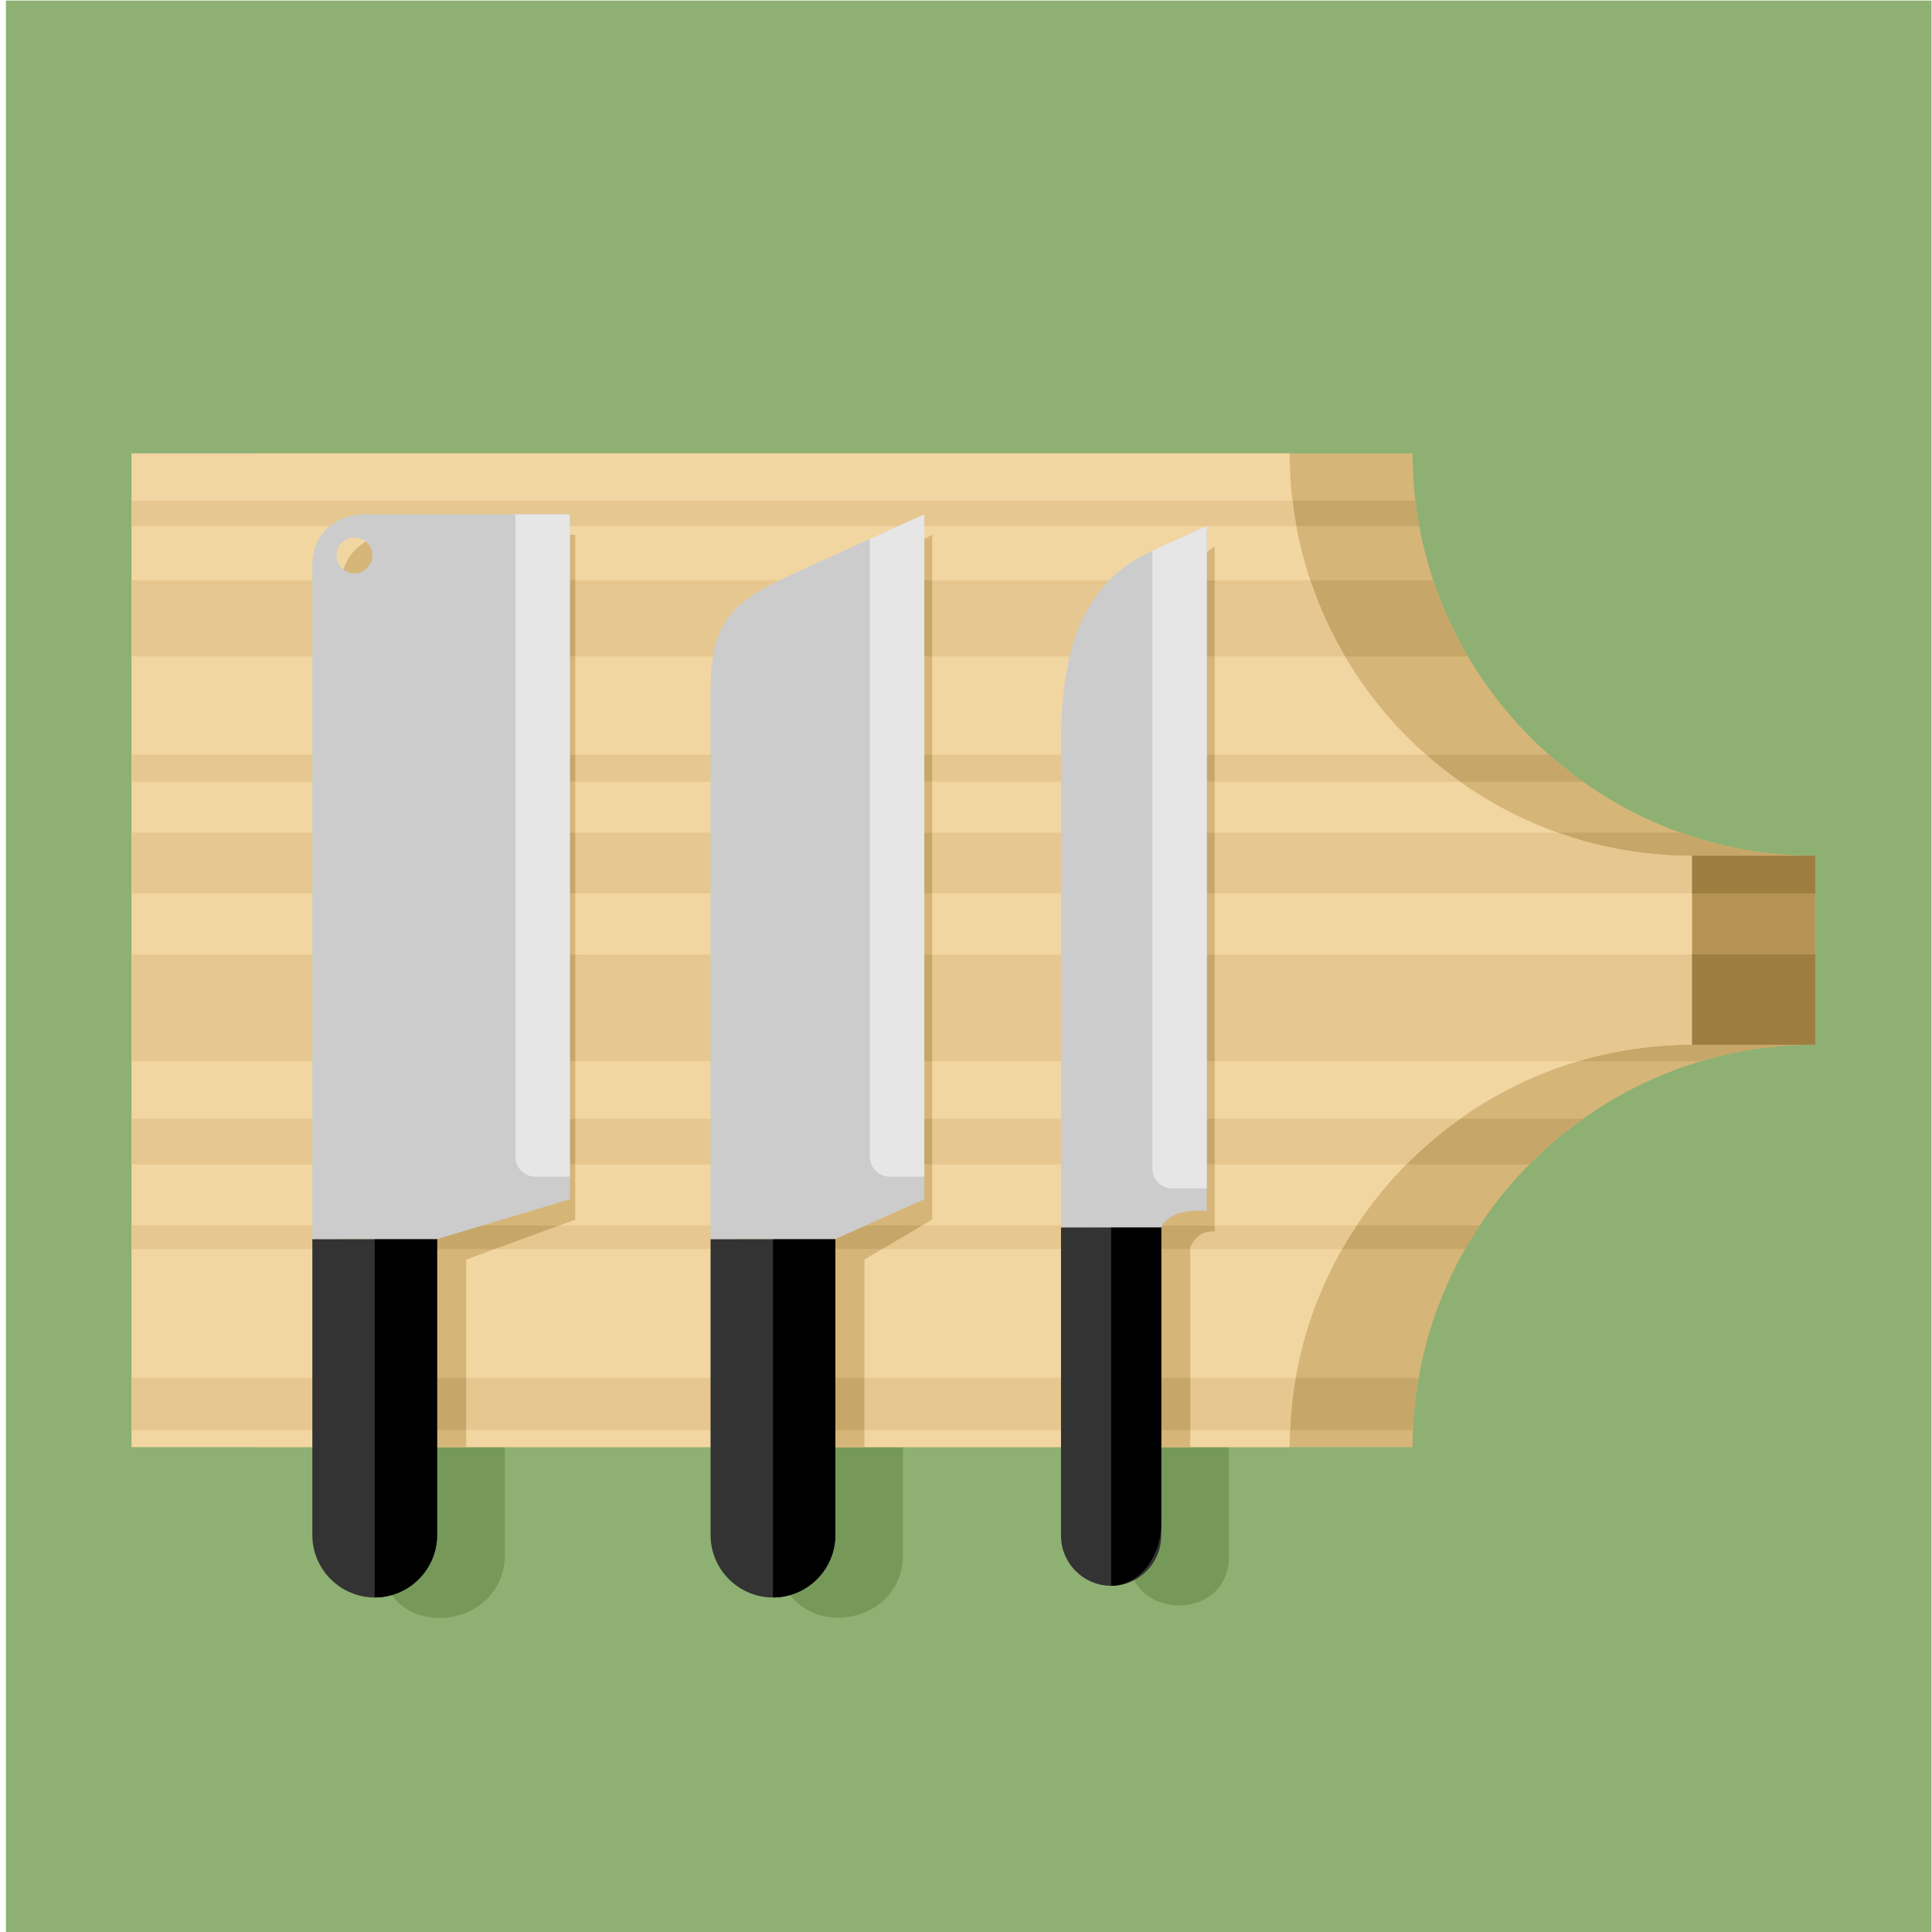 <?xml version="1.0" encoding="UTF-8"?>
<svg version="1.1" viewBox="0 0 800 800" xml:space="preserve" xmlns="http://www.w3.org/2000/svg"><defs><clipPath id="a"><path d="m0 600h600v-600h-600z"/></clipPath></defs><g transform="matrix(1.333 0 0 -1.333 0 800)"><g clip-path="url(#a)" fill-rule="evenodd"><path d="m1.851-1h600.98v600.98h-600.98z" fill="#8eb073"/><path d="m131.13 426.83c-3.074 0-5.566-2.492-5.566-5.566 0-3.075 2.492-5.567 5.566-5.567s5.567 2.492 5.567 5.567c0 3.074-2.493 5.566-5.567 5.566m250.58-214.03c1.822 3.59 4.042 4.908 7.597 4.848v212.78l-10.332-7.67c-20.654-15.33-28.371-33.649-28.371-60.531v-245.45c0-20.457 31.281-20.457 31.135 0l-0.029 4.075zm-101.21-3.892 21.053 12.371v212.77l-33.424-18.143c-19.332-10.494-26.39-14.92-26.39-36.916v-262.04c0-25.148 34.029-24.979 38.366-3.893 0.032 0.158 0.063 0.315 0.091 0.472v2e-3c0.028 0.157 0.056 0.317 0.079 0.478 0.025 0.159 0.048 0.32 0.068 0.481 0.022 0.161 0.04 0.323 0.056 0.485v1e-3c0.017 0.161 0.032 0.324 0.044 0.488 0.012 0.163 0.023 0.327 0.032 0.491v2e-3c7e-3 0.165 0.014 0.329 0.019 0.493v2e-3c4e-3 0.164 6e-3 0.33 6e-3 0.498zm-123.71-6e-3v-91.955c0-0.168-1e-3 -0.332-7e-3 -0.498-4e-3 -0.166-0.01-0.331-0.018-0.495v-2e-3c-9e-3 -0.164-0.019-0.326-0.032-0.491-0.012-0.162-0.027-0.325-0.043-0.487-0.016-0.163-0.036-0.325-0.057-0.485v-2e-3c-0.02-0.161-0.042-0.322-0.067-0.481-0.025-0.161-0.051-0.318-0.08-0.478-3.828-21.423-38.456-22.34-38.456 3.419v301.43c0 9.419 6.977 15.682 16.396 15.681l56.237-0.011v-212.78z" fill="#769959"/><path d="m79.045 459.31h359.76c0-68.768 56.265-125.03 125.03-125.03v-58.639c-68.767 0-125.03-56.266-125.03-125.03h-359.76z" fill="#d6b578"/><path d="m440.68 172.17c-0.937-5.328-1.528-10.772-1.76-16.305h-359.88v16.305zm18.967 47.335c-1.595-2.399-3.11-4.854-4.542-7.363h-376.06v7.363zm32.145 33.136c-5.983-4.244-11.575-9.001-16.724-14.202h-396.03v14.202zm72.04 51.016v-28.018c-12.248 0-24.097-1.793-35.305-5.117h-449.49v33.135zm-41.825 37.868c13.093-4.685 27.174-7.247 41.825-7.247v-11.686h-484.79v18.933zm-40.846 24.193c3.377-2.987 6.91-5.799 10.593-8.414h-412.71v8.414zm-35.95 54.174c2.781-8.306 6.417-16.23 10.797-23.668h-376.97v23.668zm-5.536 24.719c0.314-2.655 0.71-5.286 1.189-7.889h-361.82v7.889z" fill="#c7a669"/><path d="m40.851 459.31h359.76c0-68.768 56.266-125.03 125.03-125.03v-58.639c-68.768 0-125.03-56.266-125.03-125.03h-359.76z" fill="#f2d6a2"/><path d="m119.16 426.83c-3.074 0-5.567-2.492-5.567-5.566 0-3.075 2.493-5.567 5.567-5.567s5.566 2.492 5.566 5.567c0 3.074-2.492 5.566-5.566 5.566m25.661-276.23h-38.76v267.77c0 9.419 6.978 15.682 16.396 15.681l56.237-0.011v-212.78l-33.873-12.37zm123.71 0h-38.761v228.39c0 21.996 7.059 26.422 26.39 36.916l33.425 18.143v-212.77l-21.054-12.371zm101.21 0h-31.106v211.62c0 26.882 7.717 45.201 28.371 60.531l10.332 7.67v-212.78c-3.555 0.06-5.774-1.258-7.597-4.848z" fill="#d6b578"/><path d="m402.49 172.17c-0.936-5.328-1.527-10.772-1.76-16.305h-359.88v16.305zm18.968 47.335c-1.594-2.399-3.111-4.854-4.541-7.363h-376.06v7.363zm32.145 33.136c-5.983-4.244-11.577-9.001-16.723-14.202h-396.03v14.202zm72.042 51.016v-28.018c-12.25 0-24.098-1.793-35.307-5.117h-449.49v33.135zm-41.827 37.868c13.092-4.685 27.174-7.247 41.827-7.247v-11.686h-484.79v18.933zm-40.844 24.193c3.374-2.987 6.908-5.799 10.59-8.414h-412.71v8.414zm-35.952 54.174c2.78-8.306 6.417-16.23 10.796-23.668h-376.97v23.668zm-5.536 24.719c0.314-2.655 0.709-5.286 1.189-7.889h-361.82v7.889z" fill="#e6c78f"/><path d="m338.62 155.86h31.105v16.305h-31.105zm38.703 240.36v23.668h-13.996c-8.559-7.051-14.58-14.774-18.533-23.668zm0-38.92v8.414h-38.658c-0.029-1.149-0.045-2.314-0.045-3.495v-4.919zm0-15.779h-38.703v-18.933h38.703zm0-37.868h-38.703v-33.135h38.703zm0-51.016h-38.703v-14.202h38.703zm-7.597-39.84c1.823 3.59 4.042 4.908 7.597 4.848v1.856h-38.703v-7.363h31.106zm-139.97-56.936h38.761v16.305h-38.761zm59.815 240.36v23.668h-26.09l-7.335-3.982c-12.779-6.937-20.193-11.224-23.752-19.686zm0-30.506h-59.815v-8.415h59.815zm0-24.193h-59.815v-18.933h59.815zm0-37.868h-59.815v-33.135h59.815zm0-51.016h-59.815v-14.202h59.815zm-15.553-40.499 12.531 7.363h-56.793v-7.363zm-167.97 184.08v22.154c0 0.514 0.022 1.019 0.063 1.514h7.64c0.613-2.41 2.796-4.192 5.396-4.192 2.598 0 4.782 1.782 5.394 4.192h54.14v-23.668zm0-30.506h72.634v-8.415h-72.634zm0-24.193h72.634v-18.933h-72.634zm0-37.868h72.634v-33.135h-72.634zm0-51.016h72.634v-14.202h-72.634zm0-40.499v7.363h67.788l-20.16-7.363zm38.76-56.277h-38.76v16.305h38.76z" fill="#c7a669"/><path d="m525.64 275.64h38.194v58.637h-38.194z" fill="#b59353"/><path d="m563.84 275.64h-38.194v28.016h38.194zm-38.194 58.637h38.194v-11.686h-38.194z" fill="#9e7d41"/><path d="m220.73 215.25h38.76v-91.956c0-10.659-8.721-19.381-19.38-19.381-10.66 0-19.38 8.722-19.38 19.381z" fill="#333"/><path d="m240.11 215.25h19.38v-91.956c0-10.659-8.721-19.381-19.38-19.381z"/><path d="m220.73 215.25h38.76l27.628 12.369v212.77l-39.998-18.144c-20.032-9.086-26.39-14.919-26.39-36.915z" fill="#ccc"/><path d="m287.12 234.63v205.76l-16.906-7.669v-191.91c0-3.402 2.783-6.186 6.185-6.186z" fill="#e6e6e6"/><path d="m329.59 218.88h31.136v-95.768c0-8.562-7.005-15.568-15.568-15.568-8.562 0-15.568 7.006-15.568 15.568z" fill="#333"/><path d="m345.16 218.88h15.568v-91.955c0-10.659-7.005-19.381-15.568-19.381z"/><path d="m329.59 218.88h31.136c1.822 3.591 5.998 5.644 14.142 5.111v212.77l-16.907-7.67c-23.425-10.626-28.371-33.649-28.371-60.531z" fill="#ccc"/><path d="m374.87 231v205.76l-16.907-7.67v-191.91c0-3.4 2.784-6.183 6.185-6.183z" fill="#e6e6e6"/><path d="m97.024 215.25h38.762v-91.956c0-10.659-8.722-19.379-19.381-19.379s-19.381 8.72-19.381 19.379z" fill="#333"/><path d="m116.4 215.25h19.381v-91.956c0-10.659-8.721-19.379-19.381-19.379z"/><path d="m110.12 433.18c3.073 0 5.566-2.491 5.566-5.566 0-3.074-2.493-5.567-5.566-5.567-3.075 0-5.566 2.493-5.566 5.567 0 3.075 2.491 5.566 5.566 5.566m-13.1-217.93h38.762l41.235 12.371v212.77l-63.599 0.012c-9.419 2e-3 -16.398-6.262-16.398-15.681z" fill="#ccc"/><path d="m177.02 234.63v205.76l-16.906 3e-3v-199.58c0-3.402 2.783-6.186 6.185-6.186z" fill="#e6e6e6"/></g></g></svg>
